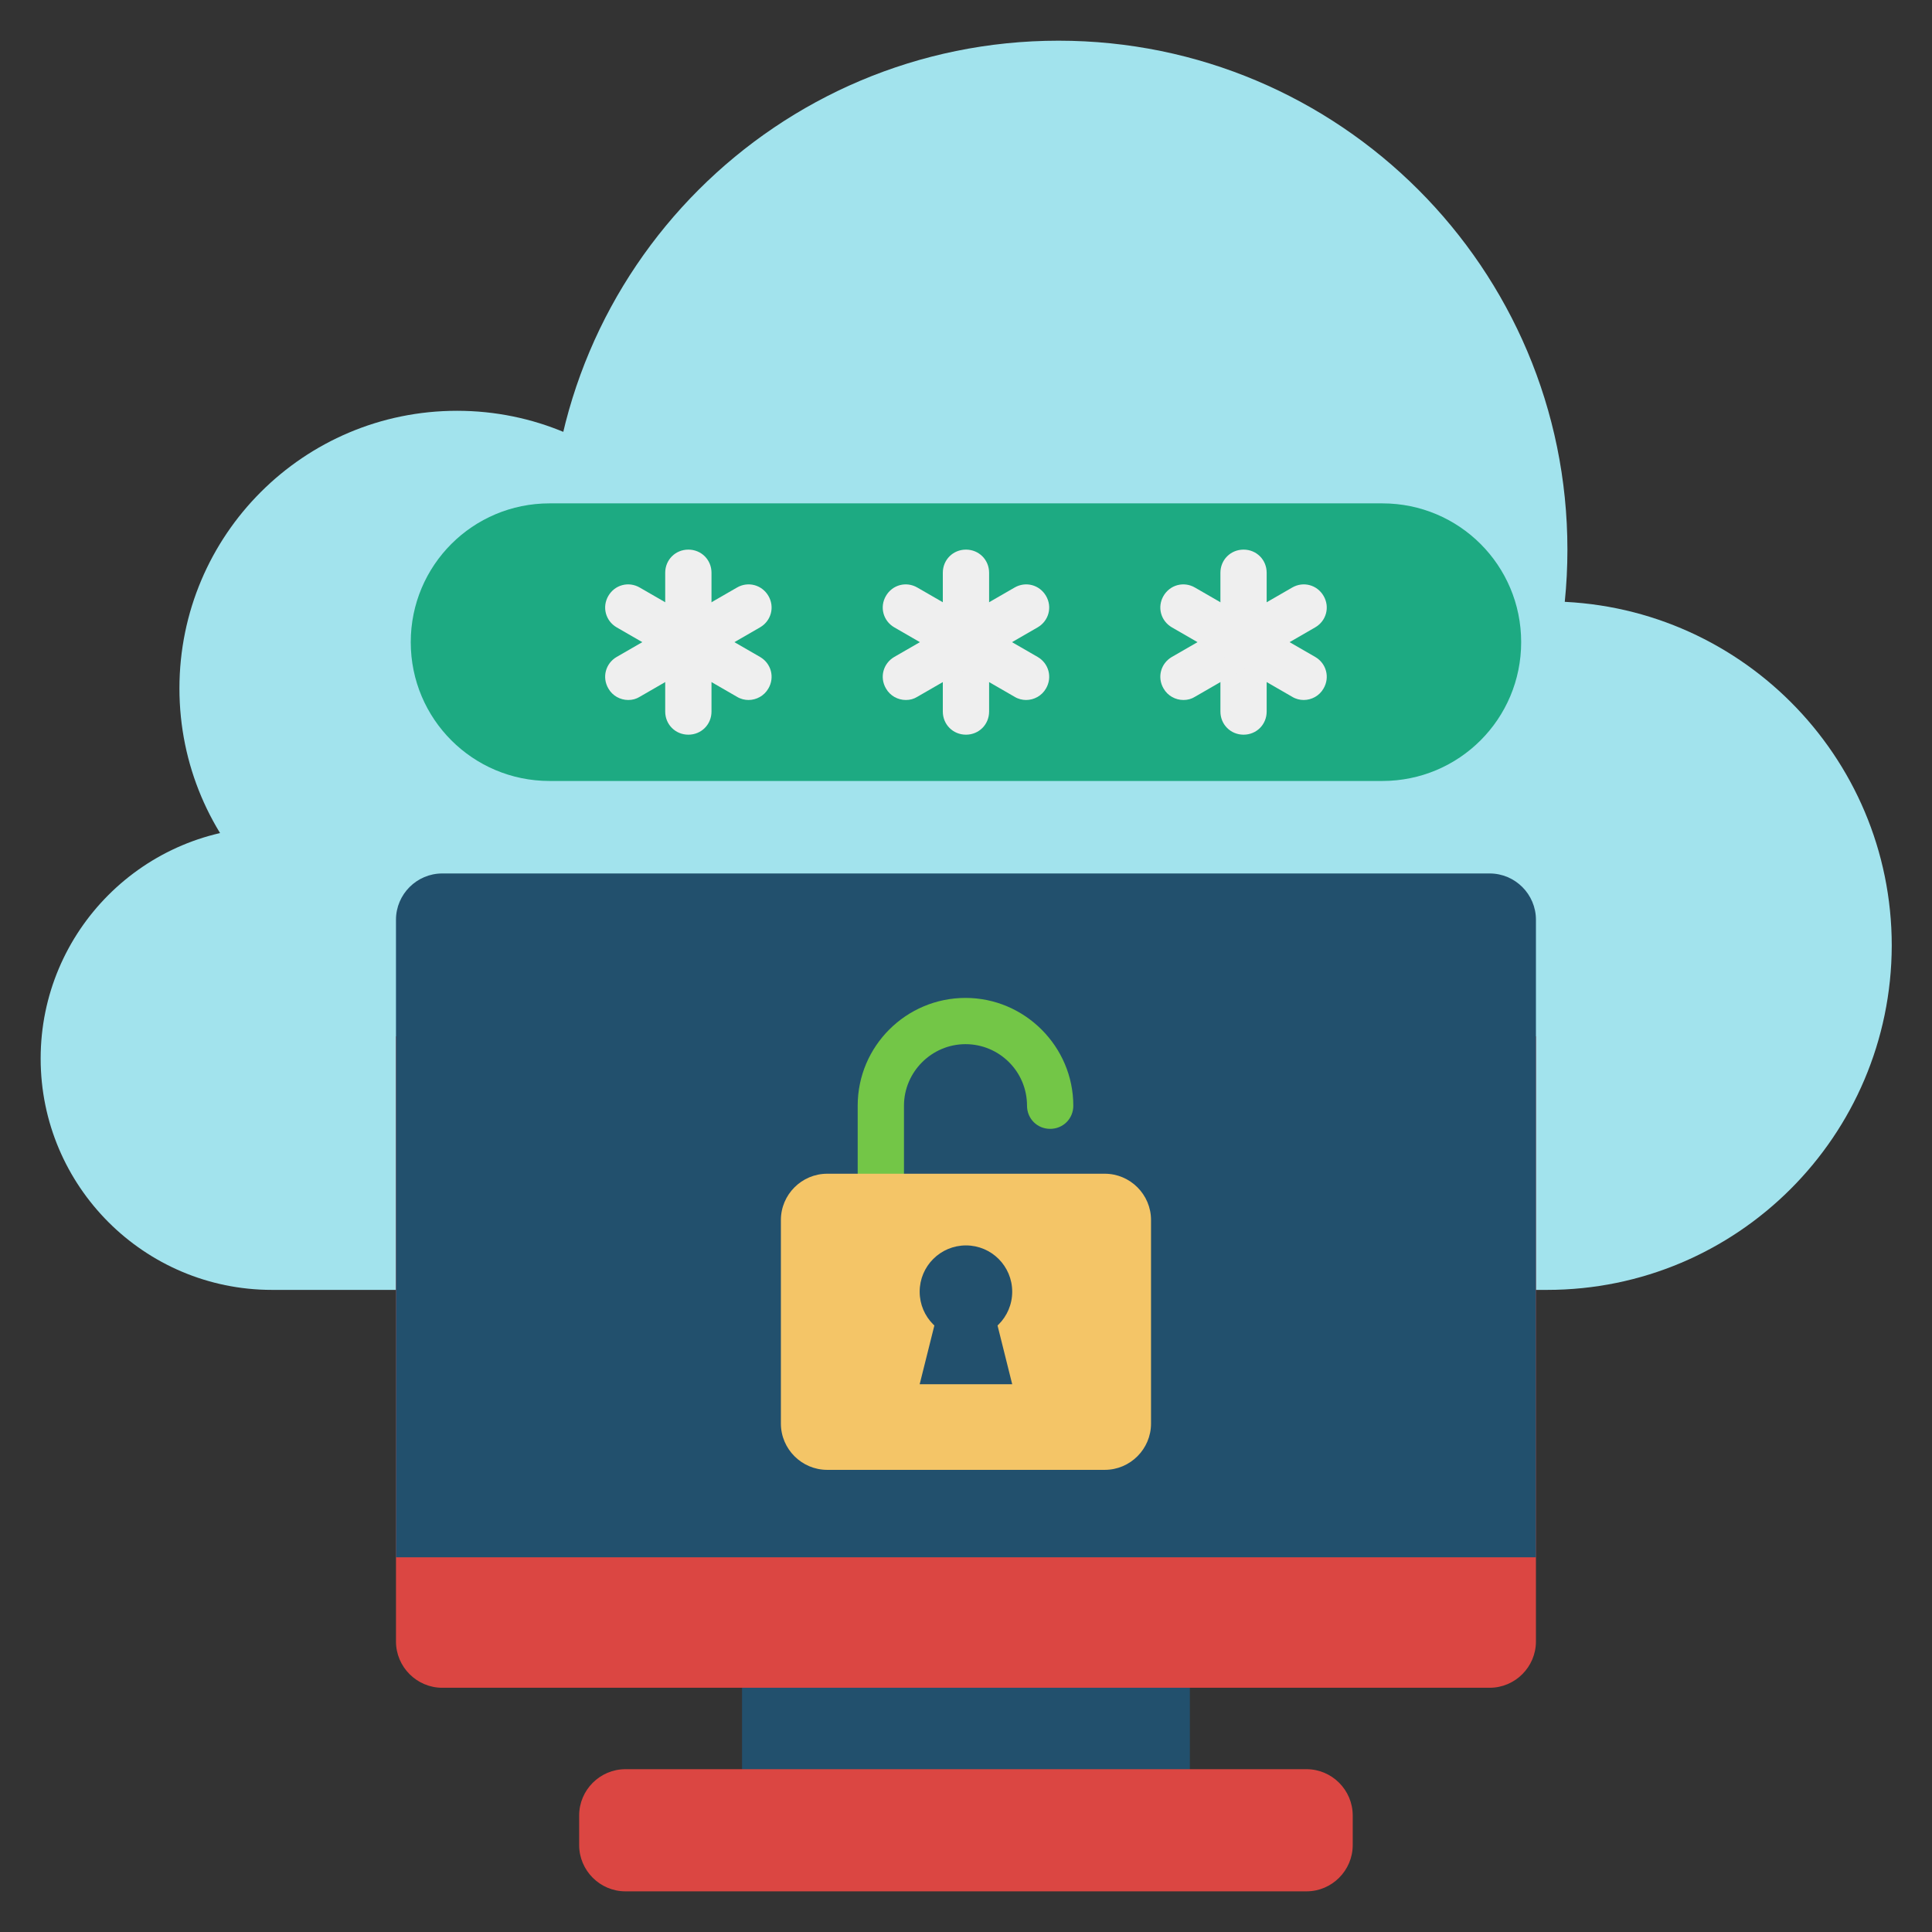 <svg width="48" height="48" viewBox="0 0 48 48" fill="none" xmlns="http://www.w3.org/2000/svg">
    <rect x="0" y="0" width="48" height="48" fill="#333333" stroke="none"/>
    <path
        d="M23.999 32.047H6.757C3.584 32.047 1.01 29.472 1.01 26.299C1.01 23.127 3.584 20.552 6.757 20.552H23.999C27.172 20.552 29.746 23.127 29.746 26.299C29.746 29.472 27.172 32.047 23.999 32.047Z"
        fill="#A2E3ED"/>
    <path
        d="M38.436 32.047H16.458C11.734 32.047 7.906 28.219 7.906 23.494C7.906 18.77 11.734 14.942 16.458 14.942H38.448C43.172 14.942 47 18.77 47 23.494C46.988 28.219 43.161 32.047 38.436 32.047Z"
        fill="#A2E3ED"/>
    <path
        d="M11.355 24C15.164 24 18.252 20.912 18.252 17.103C18.252 13.294 15.164 10.206 11.355 10.206C7.546 10.206 4.458 13.294 4.458 17.103C4.458 20.912 7.546 24 11.355 24Z"
        fill="#A2E3ED"/>
    <path
        d="M26.298 26.299C33.281 26.299 38.942 20.638 38.942 13.655C38.942 6.672 33.281 1.011 26.298 1.011C19.315 1.011 13.654 6.672 13.654 13.655C13.654 20.638 19.315 26.299 26.298 26.299Z"
        fill="#A2E3ED"/>
    <path d="M18.436 37.886H29.562V45.978H18.436V37.886Z" fill="#22506D"/>
    <path
        d="M32.459 46.99H15.539C14.906 46.99 14.389 46.472 14.389 45.84V45.105C14.389 44.472 14.906 43.955 15.539 43.955H32.459C33.091 43.955 33.608 44.472 33.608 45.105V45.84C33.608 46.472 33.091 46.99 32.459 46.99Z"
        fill="#DB4642"/>
    <path
        d="M37.011 41.932H10.987C10.355 41.932 9.838 41.414 9.838 40.782V25.747H38.16V40.782C38.16 41.414 37.643 41.932 37.011 41.932Z"
        fill="#DB4642"/>
    <path
        d="M38.16 38.69H9.838V22.851C9.838 22.218 10.355 21.701 10.987 21.701H37.011C37.643 21.701 38.16 22.218 38.16 22.851V38.69Z"
        fill="#22506D"/>
    <path
        d="M34.344 19.403H13.654C11.746 19.403 10.205 17.862 10.205 15.954C10.205 14.046 11.746 12.506 13.654 12.506H34.344C36.252 12.506 37.793 14.046 37.793 15.954C37.793 17.862 36.252 19.403 34.344 19.403Z"
        fill="#1DAA82"/>
    <path
        d="M26.102 32.839H21.884C21.562 32.839 21.309 32.586 21.309 32.264V27.471C21.309 25.988 22.516 24.793 23.988 24.793C25.459 24.793 26.666 26 26.666 27.471C26.666 27.793 26.413 28.046 26.091 28.046C25.769 28.046 25.516 27.793 25.516 27.471C25.516 26.621 24.827 25.942 23.988 25.942C23.148 25.942 22.459 26.632 22.459 27.471V31.69H26.102C26.424 31.69 26.677 31.943 26.677 32.264C26.677 32.586 26.424 32.839 26.102 32.839Z"
        fill="#73C647"/>
    <path
        d="M27.448 36.518H20.551C19.919 36.518 19.401 36.001 19.401 35.368V30.311C19.401 29.678 19.919 29.161 20.551 29.161H27.448C28.08 29.161 28.597 29.678 28.597 30.311V35.368C28.597 36.001 28.08 36.518 27.448 36.518Z"
        fill="#F4C567"/>
    <path
        d="M23.999 33.241C24.634 33.241 25.148 32.727 25.148 32.092C25.148 31.457 24.634 30.942 23.999 30.942C23.364 30.942 22.849 31.457 22.849 32.092C22.849 32.727 23.364 33.241 23.999 33.241Z"
        fill="#22506D"/>
    <path d="M25.148 34.391H22.849L23.424 32.092H24.574L25.148 34.391Z" fill="#22506D"/>
    <path
        d="M17.102 18.253C16.78 18.253 16.527 18 16.527 17.678V14.23C16.527 13.908 16.78 13.655 17.102 13.655C17.424 13.655 17.677 13.908 17.677 14.23V17.678C17.677 18 17.424 18.253 17.102 18.253Z"
        fill="#EFEFEF"/>
    <path
        d="M15.608 17.391C15.412 17.391 15.217 17.288 15.114 17.104C14.953 16.828 15.045 16.483 15.32 16.322L18.309 14.598C18.585 14.437 18.93 14.529 19.091 14.805C19.252 15.081 19.16 15.425 18.884 15.586L15.895 17.311C15.803 17.368 15.711 17.391 15.608 17.391Z"
        fill="#EFEFEF"/>
    <path
        d="M18.596 17.391C18.505 17.391 18.401 17.368 18.309 17.311L15.32 15.586C15.045 15.425 14.953 15.081 15.114 14.805C15.274 14.529 15.619 14.437 15.895 14.598L18.884 16.322C19.16 16.483 19.252 16.828 19.091 17.104C18.987 17.288 18.792 17.391 18.596 17.391Z"
        fill="#EFEFEF"/>
    <path
        d="M23.999 18.253C23.677 18.253 23.424 18 23.424 17.678V14.23C23.424 13.908 23.677 13.655 23.999 13.655C24.321 13.655 24.574 13.908 24.574 14.23V17.678C24.574 18 24.321 18.253 23.999 18.253Z"
        fill="#EFEFEF"/>
    <path
        d="M22.505 17.391C22.309 17.391 22.114 17.288 22.011 17.104C21.849 16.828 21.942 16.483 22.217 16.322L25.206 14.598C25.482 14.437 25.827 14.529 25.988 14.805C26.149 15.081 26.057 15.425 25.781 15.586L22.792 17.311C22.7 17.368 22.608 17.391 22.505 17.391Z"
        fill="#EFEFEF"/>
    <path
        d="M25.493 17.391C25.401 17.391 25.298 17.368 25.206 17.311L22.217 15.586C21.942 15.425 21.849 15.081 22.011 14.805C22.171 14.529 22.516 14.437 22.792 14.598L25.781 16.322C26.057 16.483 26.149 16.828 25.988 17.104C25.884 17.288 25.689 17.391 25.493 17.391Z"
        fill="#EFEFEF"/>
    <path
        d="M30.896 18.253C30.574 18.253 30.321 18 30.321 17.678V14.23C30.321 13.908 30.574 13.655 30.896 13.655C31.218 13.655 31.47 13.908 31.47 14.23V17.678C31.47 18 31.218 18.253 30.896 18.253Z"
        fill="#EFEFEF"/>
    <path
        d="M29.401 17.391C29.206 17.391 29.011 17.288 28.907 17.104C28.746 16.828 28.838 16.483 29.114 16.322L32.103 14.598C32.379 14.437 32.723 14.529 32.884 14.805C33.045 15.081 32.953 15.425 32.677 15.586L29.689 17.311C29.597 17.368 29.505 17.391 29.401 17.391Z"
        fill="#EFEFEF"/>
    <path
        d="M32.39 17.391C32.298 17.391 32.195 17.368 32.103 17.311L29.114 15.586C28.838 15.425 28.746 15.081 28.907 14.805C29.068 14.529 29.413 14.437 29.689 14.598L32.677 16.322C32.953 16.483 33.045 16.828 32.884 17.104C32.781 17.288 32.586 17.391 32.39 17.391Z"
        fill="#EFEFEF"/>
</svg>
